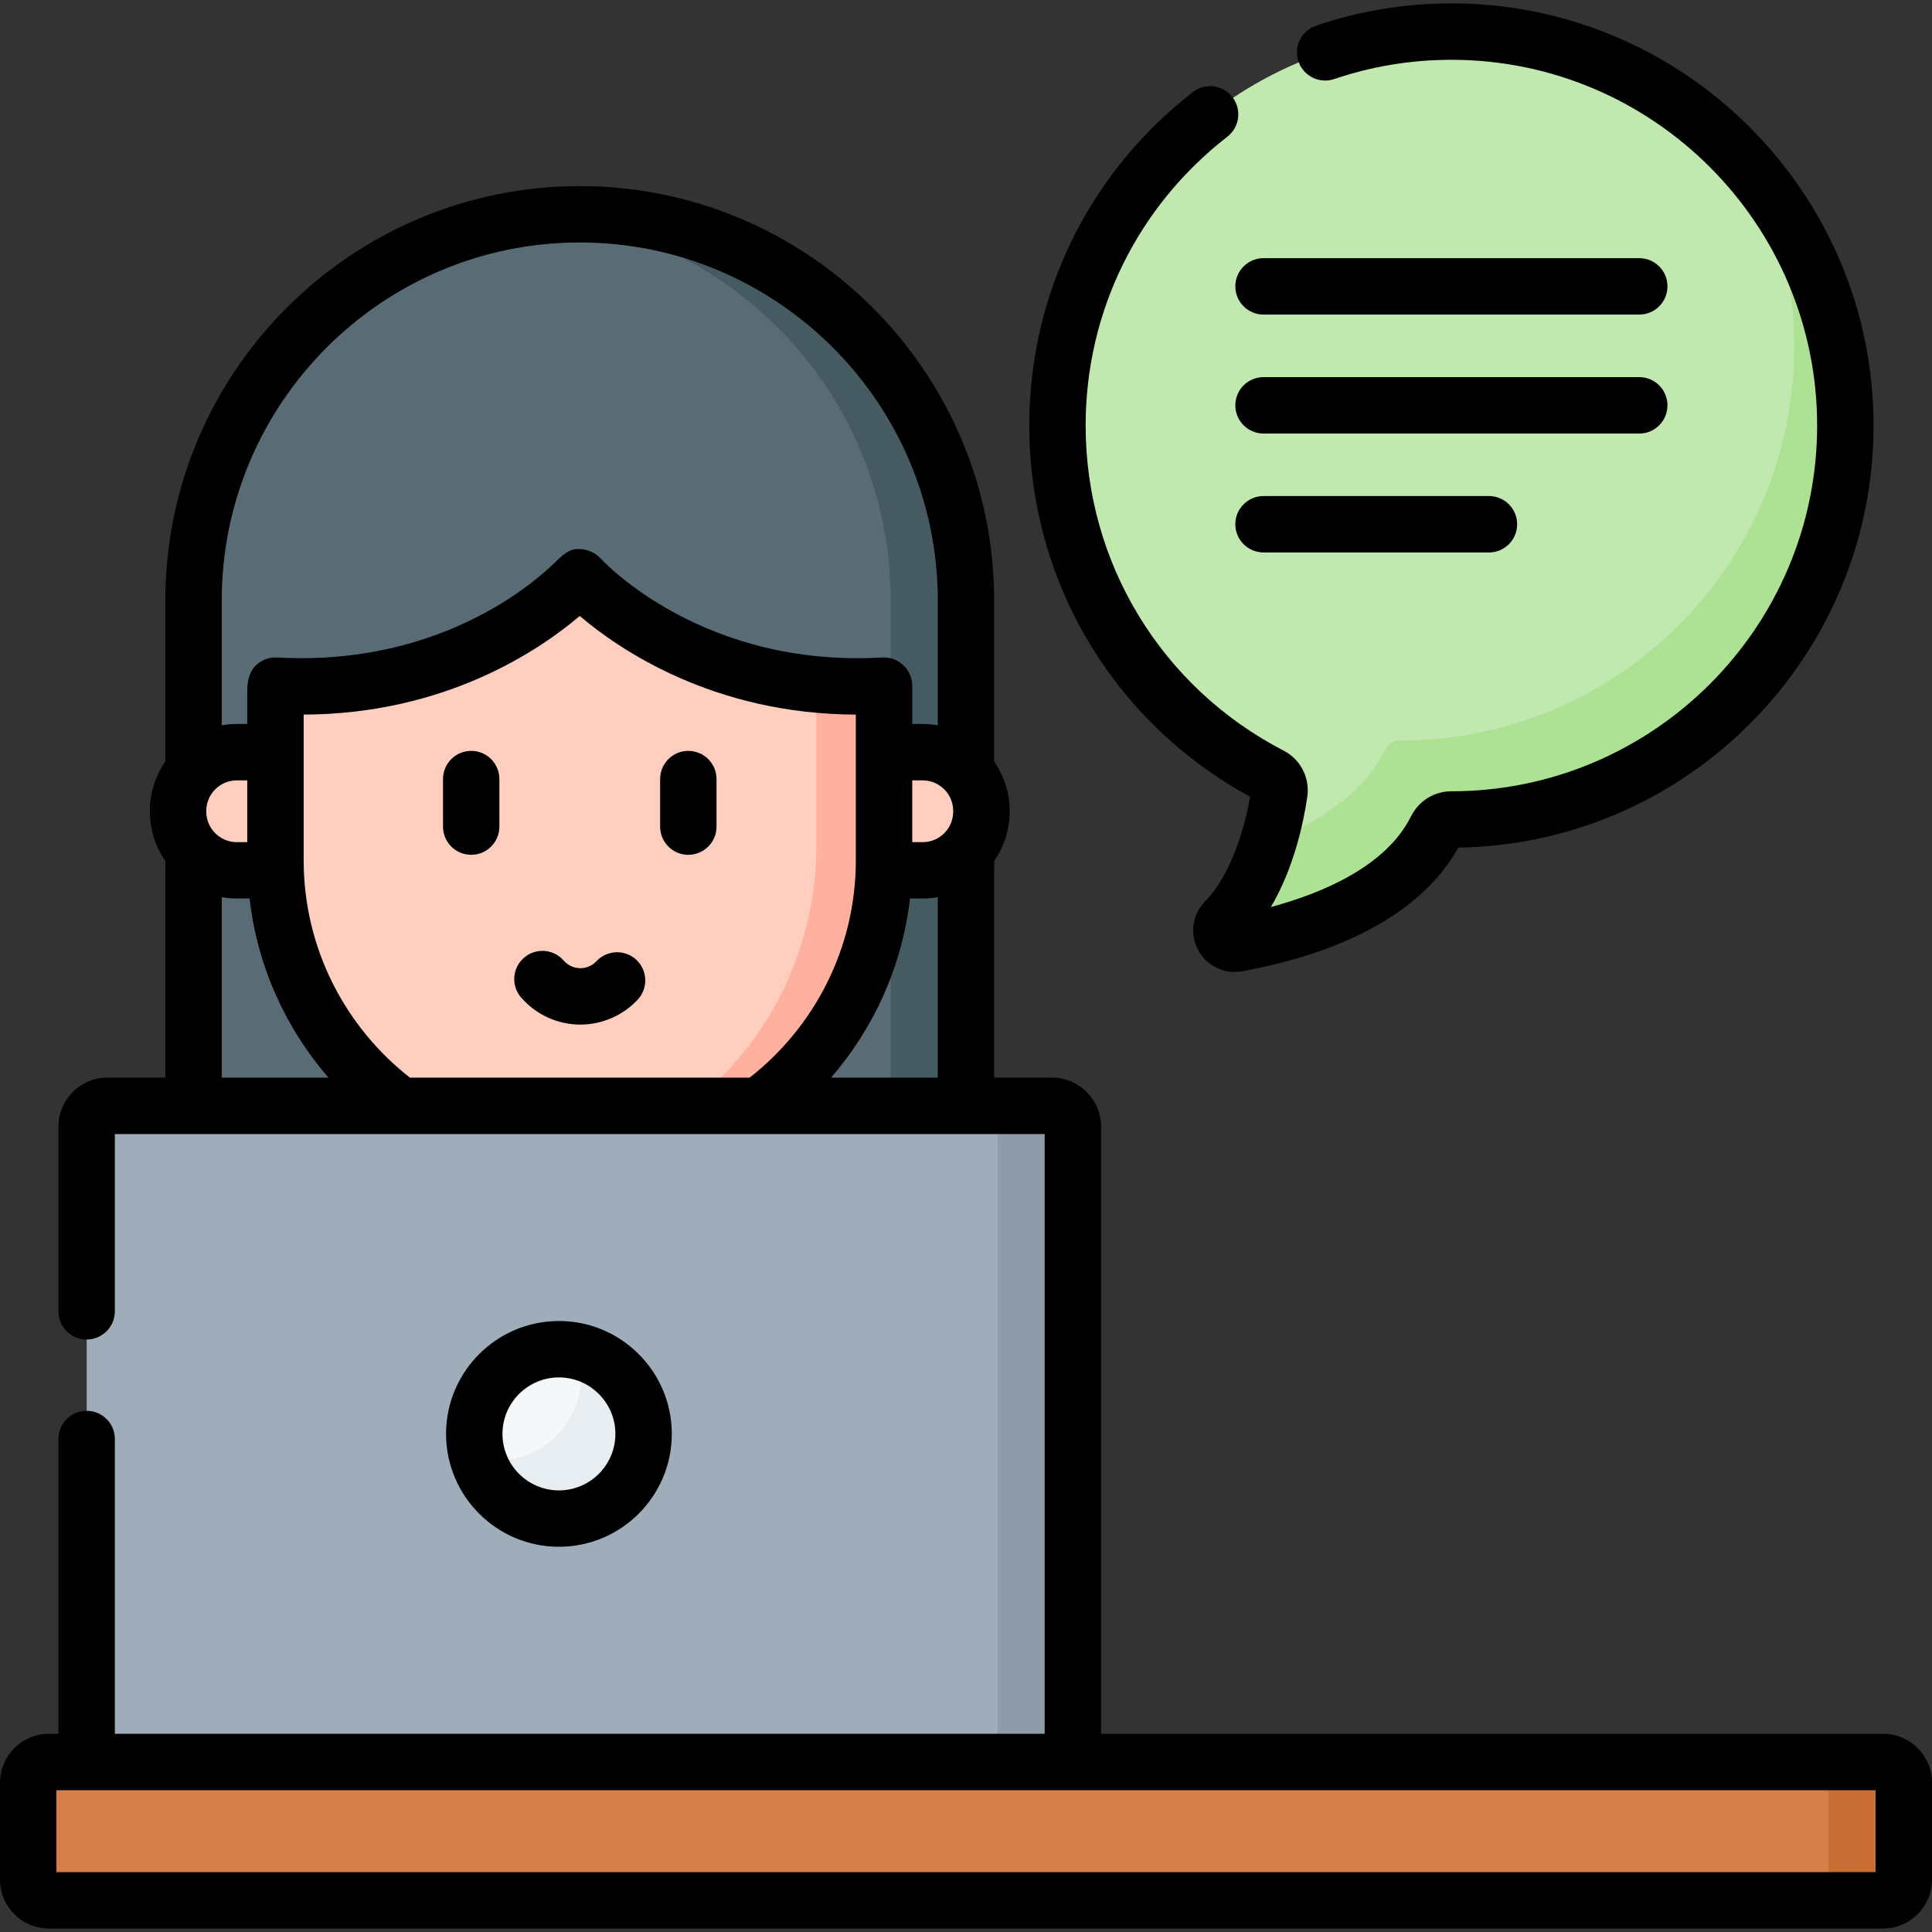 <svg width="40" height="40" viewBox="0 0 40 40" fill="none" xmlns="http://www.w3.org/2000/svg">
<rect x="0" y="0" width="40" height="40" fill="#333333" stroke="none"/>
<g clip-path="url(#clip0_871_4050)">
<path d="M38.986 39.344H1.014C0.776 39.344 0.584 39.152 0.584 38.914V36.91C0.584 36.672 0.776 36.48 1.014 36.48H38.986C39.224 36.48 39.416 36.672 39.416 36.91V38.914C39.416 39.152 39.224 39.344 38.986 39.344Z" fill="#D77F4A"/>
<path d="M39.416 36.908V38.916C39.416 39.153 39.224 39.344 38.987 39.344H37.43C37.667 39.344 37.859 39.153 37.859 38.916V36.908C37.859 36.672 37.667 36.479 37.43 36.479H38.987C39.224 36.48 39.416 36.672 39.416 36.908Z" fill="#C86D36"/>
<path d="M30.066 0.654C25.562 0.646 21.893 4.307 21.894 8.811C21.894 11.967 23.687 14.704 26.31 16.061C26.439 16.127 26.51 16.268 26.489 16.412C26.407 16.964 26.139 18.279 25.366 19.073C25.179 19.264 25.352 19.584 25.615 19.535C26.954 19.287 28.984 18.668 29.736 17.162C29.796 17.043 29.915 16.967 30.048 16.967H30.05C34.555 16.967 38.206 13.315 38.206 8.81C38.206 4.311 34.563 0.663 30.066 0.654Z" fill="#C1E9AF"/>
<path d="M38.206 8.81C38.206 13.315 34.554 16.966 30.05 16.966H30.047C29.914 16.966 29.795 17.043 29.736 17.162C28.984 18.668 26.954 19.286 25.615 19.535C25.352 19.584 25.18 19.265 25.366 19.073C25.81 18.617 26.087 17.989 26.258 17.432C27.243 17.058 28.208 16.465 28.677 15.526C28.736 15.407 28.855 15.331 28.988 15.331H28.99C33.495 15.331 37.147 11.68 37.147 7.175C37.147 5.891 36.85 4.676 36.321 3.596C37.498 5.01 38.206 6.827 38.206 8.81Z" fill="#ADE194"/>
<path d="M16.192 30.007H7.814C5.711 30.007 4.007 28.302 4.007 26.199V12.433C4.007 8.017 7.587 4.436 12.003 4.436C16.419 4.436 20 8.017 20 12.433V26.199C20 28.302 18.295 30.007 16.192 30.007Z" fill="#596C76"/>
<path d="M19.999 12.433V26.199C19.999 28.302 18.295 30.007 16.191 30.007H14.634C16.738 30.007 18.442 28.302 18.442 26.199V12.433C18.442 10.225 17.547 8.225 16.1 6.779C14.825 5.504 13.123 4.658 11.225 4.475C11.481 4.449 11.741 4.437 12.003 4.437C14.212 4.437 16.21 5.332 17.657 6.779C19.104 8.225 19.999 10.225 19.999 12.433Z" fill="#465A61"/>
<path d="M18.303 14.195V17.81C18.303 21.289 15.482 24.11 12.003 24.11C8.524 24.11 5.703 21.289 5.703 17.81V12.606L12.154 11.307L18.303 14.195Z" fill="#FFCEBF"/>
<path d="M18.303 14.195V17.81C18.303 21.289 15.482 24.11 12.003 24.11C11.764 24.11 11.527 24.097 11.295 24.07C14.45 23.708 16.904 20.895 16.904 17.48V14.171L18.303 14.195Z" fill="#FFB09E"/>
<path d="M6.141 11.001L5.35 12.709L5.056 14.195H5.703C9.756 14.433 12.003 11.954 12.003 11.954V11.001H6.141V11.001Z" fill="#596C76"/>
<path d="M16.832 11.001H12.003V11.954C12.003 11.954 14.251 14.433 18.303 14.195L17.796 12.709L16.832 11.001Z" fill="#596C76"/>
<path d="M5.703 18.019H4.907C4.233 18.019 3.687 17.473 3.687 16.8V16.793C3.687 16.119 4.233 15.573 4.907 15.573H5.703V18.019Z" fill="#FFCEBF"/>
<path d="M18.303 18.019H19.099C19.773 18.019 20.319 17.473 20.319 16.8V16.793C20.319 16.119 19.773 15.573 19.099 15.573H18.303V18.019Z" fill="#FFCEBF"/>
<path d="M22.212 36.48H1.794V23.325C1.794 23.087 1.987 22.895 2.224 22.895H21.782C22.02 22.895 22.212 23.087 22.212 23.325V36.48H22.212Z" fill="#9FACBA"/>
<path d="M22.212 23.324V36.48H20.655V23.324C20.655 23.087 20.463 22.895 20.227 22.895H21.784C22.02 22.895 22.212 23.087 22.212 23.324Z" fill="#8D9CA8"/>
<path d="M11.572 31.441C12.54 31.441 13.325 30.656 13.325 29.687C13.325 28.719 12.54 27.934 11.572 27.934C10.604 27.934 9.819 28.719 9.819 29.687C9.819 30.656 10.604 31.441 11.572 31.441Z" fill="#F5F8F9"/>
<path d="M13.325 29.687C13.325 30.655 12.54 31.44 11.572 31.44C10.78 31.44 10.11 30.915 9.893 30.194C10.018 30.224 10.148 30.238 10.282 30.238C11.251 30.238 12.036 29.454 12.036 28.485C12.036 28.308 12.01 28.139 11.961 27.978C12.742 28.154 13.325 28.853 13.325 29.687Z" fill="#E8EDF2"/>
<path d="M25.883 16.495C25.794 16.994 25.543 18.054 24.947 18.666C24.686 18.934 24.629 19.337 24.806 19.668C24.958 19.953 25.25 20.124 25.563 20.124C25.615 20.124 25.668 20.119 25.721 20.109C28.502 19.593 29.687 18.459 30.192 17.549C34.946 17.474 38.79 13.582 38.79 8.811C38.79 4 34.877 0.079 30.066 0.07C30.061 0.07 30.056 0.07 30.05 0.07C29.092 0.07 28.149 0.225 27.248 0.531C26.942 0.635 26.779 0.966 26.883 1.271C26.986 1.577 27.318 1.74 27.623 1.637C28.403 1.372 29.22 1.238 30.05 1.238H30.064C34.232 1.246 37.622 4.643 37.622 8.811C37.622 12.986 34.225 16.383 30.047 16.383C29.693 16.383 29.373 16.582 29.214 16.901C28.698 17.935 27.386 18.49 26.312 18.779C26.784 17.979 26.984 17.056 27.066 16.497C27.124 16.107 26.928 15.723 26.578 15.542C24.049 14.235 22.477 11.655 22.477 8.811C22.477 6.459 23.547 4.278 25.412 2.829C25.667 2.631 25.713 2.264 25.515 2.009C25.317 1.755 24.95 1.709 24.696 1.907C22.544 3.579 21.31 6.095 21.31 8.811C21.31 12.034 23.058 14.962 25.883 16.495Z" fill="black"/>
<path d="M9.756 15.546C9.433 15.546 9.172 15.807 9.172 16.13V17.114C9.172 17.437 9.433 17.698 9.756 17.698C10.078 17.698 10.339 17.437 10.339 17.114V16.13C10.339 15.807 10.078 15.546 9.756 15.546Z" fill="black"/>
<path d="M14.251 15.546C13.928 15.546 13.667 15.807 13.667 16.13V17.114C13.667 17.437 13.928 17.698 14.251 17.698C14.573 17.698 14.835 17.437 14.835 17.114V16.13C14.835 15.807 14.573 15.546 14.251 15.546Z" fill="black"/>
<path d="M12.349 19.9C12.262 19.993 12.144 20.045 12.016 20.045C11.884 20.045 11.758 19.988 11.671 19.888C11.46 19.644 11.091 19.618 10.848 19.83C10.604 20.041 10.578 20.41 10.79 20.653C11.098 21.009 11.545 21.213 12.016 21.213C12.464 21.213 12.896 21.025 13.202 20.698C13.423 20.462 13.41 20.092 13.175 19.872C12.939 19.652 12.57 19.665 12.349 19.9Z" fill="black"/>
<path d="M38.988 35.896H22.796V23.324C22.796 22.765 22.342 22.311 21.784 22.311H20.583V17.826C20.785 17.536 20.903 17.183 20.903 16.804V16.788C20.903 16.409 20.785 16.057 20.583 15.766V12.433C20.583 7.702 16.734 3.853 12.003 3.853C7.272 3.853 3.423 7.702 3.423 12.433V15.766C3.221 16.057 3.103 16.409 3.103 16.788V16.804C3.103 17.183 3.221 17.536 3.423 17.826V22.311H2.223C1.664 22.311 1.21 22.765 1.21 23.324V27.149C1.21 27.471 1.471 27.733 1.794 27.733C2.116 27.733 2.378 27.471 2.378 27.149V23.479H21.629V35.896H2.378V29.792C2.378 29.47 2.116 29.209 1.794 29.209C1.471 29.209 1.21 29.47 1.21 29.792V35.896H1.012C0.454 35.896 0 36.35 0 36.908V38.916C0 39.474 0.454 39.928 1.012 39.928H38.988C39.546 39.928 40 39.474 40 38.916V36.908C40 36.35 39.546 35.896 38.988 35.896ZM4.591 12.433C4.591 8.346 7.916 5.02 12.003 5.02C16.09 5.02 19.416 8.346 19.416 12.433V15.017C19.314 14.999 19.21 14.989 19.104 14.989H18.887V14.195C18.887 13.864 18.599 13.593 18.269 13.612C14.567 13.83 12.522 11.656 12.434 11.561C12.309 11.424 12.101 11.347 11.916 11.37C11.734 11.393 11.591 11.547 11.466 11.667C11.395 11.736 11.321 11.802 11.246 11.867C10.672 12.357 10.009 12.746 9.312 13.034C8.184 13.499 6.955 13.684 5.737 13.612C5.569 13.602 5.402 13.668 5.285 13.789C5.153 13.924 5.119 14.127 5.119 14.309V14.989H4.902C4.796 14.989 4.692 14.999 4.591 15.017V12.433ZM4.271 16.804V16.788C4.271 16.44 4.554 16.157 4.902 16.157H5.119V17.436H4.902C4.554 17.436 4.271 17.152 4.271 16.804ZM4.591 22.311V18.576C4.692 18.593 4.796 18.603 4.902 18.603H5.167C5.329 20.012 5.917 21.292 6.8 22.311H4.591ZM15.521 22.311H8.487C7.151 21.266 6.29 19.641 6.287 17.818V15.573C6.287 15.572 6.287 15.571 6.287 15.571V14.795C9.232 14.785 11.185 13.449 12.003 12.753C12.821 13.449 14.774 14.785 17.719 14.795V15.573V17.81C17.719 19.636 16.858 21.264 15.521 22.311ZM19.416 22.311H17.206C18.089 21.292 18.677 20.012 18.84 18.603H19.104C19.21 18.603 19.314 18.593 19.416 18.576V22.311H19.416ZM19.735 16.804C19.735 17.152 19.452 17.436 19.104 17.436H18.887V16.157H19.104C19.452 16.157 19.735 16.44 19.735 16.788V16.804ZM38.832 38.761H1.168V37.064H38.832V38.761Z" fill="black"/>
<path d="M13.909 29.687C13.909 28.399 12.861 27.35 11.572 27.35C10.283 27.35 9.235 28.399 9.235 29.687C9.235 30.976 10.283 32.024 11.572 32.024C12.861 32.024 13.909 30.976 13.909 29.687ZM10.403 29.687C10.403 29.043 10.927 28.518 11.572 28.518C12.217 28.518 12.741 29.043 12.741 29.687C12.741 30.332 12.217 30.857 11.572 30.857C10.927 30.857 10.403 30.332 10.403 29.687Z" fill="black"/>
<path d="M26.16 6.513H33.94C34.262 6.513 34.523 6.252 34.523 5.929C34.523 5.607 34.262 5.345 33.94 5.345H26.16C25.838 5.345 25.576 5.607 25.576 5.929C25.576 6.252 25.838 6.513 26.16 6.513Z" fill="black"/>
<path d="M34.523 8.392C34.523 8.069 34.262 7.808 33.94 7.808H26.16C25.838 7.808 25.576 8.069 25.576 8.392C25.576 8.714 25.838 8.976 26.16 8.976H33.94C34.262 8.976 34.523 8.714 34.523 8.392Z" fill="black"/>
<path d="M26.16 10.27C25.838 10.27 25.576 10.532 25.576 10.854C25.576 11.177 25.838 11.438 26.16 11.438H30.828C31.15 11.438 31.411 11.177 31.411 10.854C31.411 10.532 31.15 10.27 30.828 10.27H26.16Z" fill="black"/>
</g>
<defs>
<clipPath id="clip0_871_4050">
<rect width="40" height="40" fill="white"/>
</clipPath>
</defs>
</svg>
